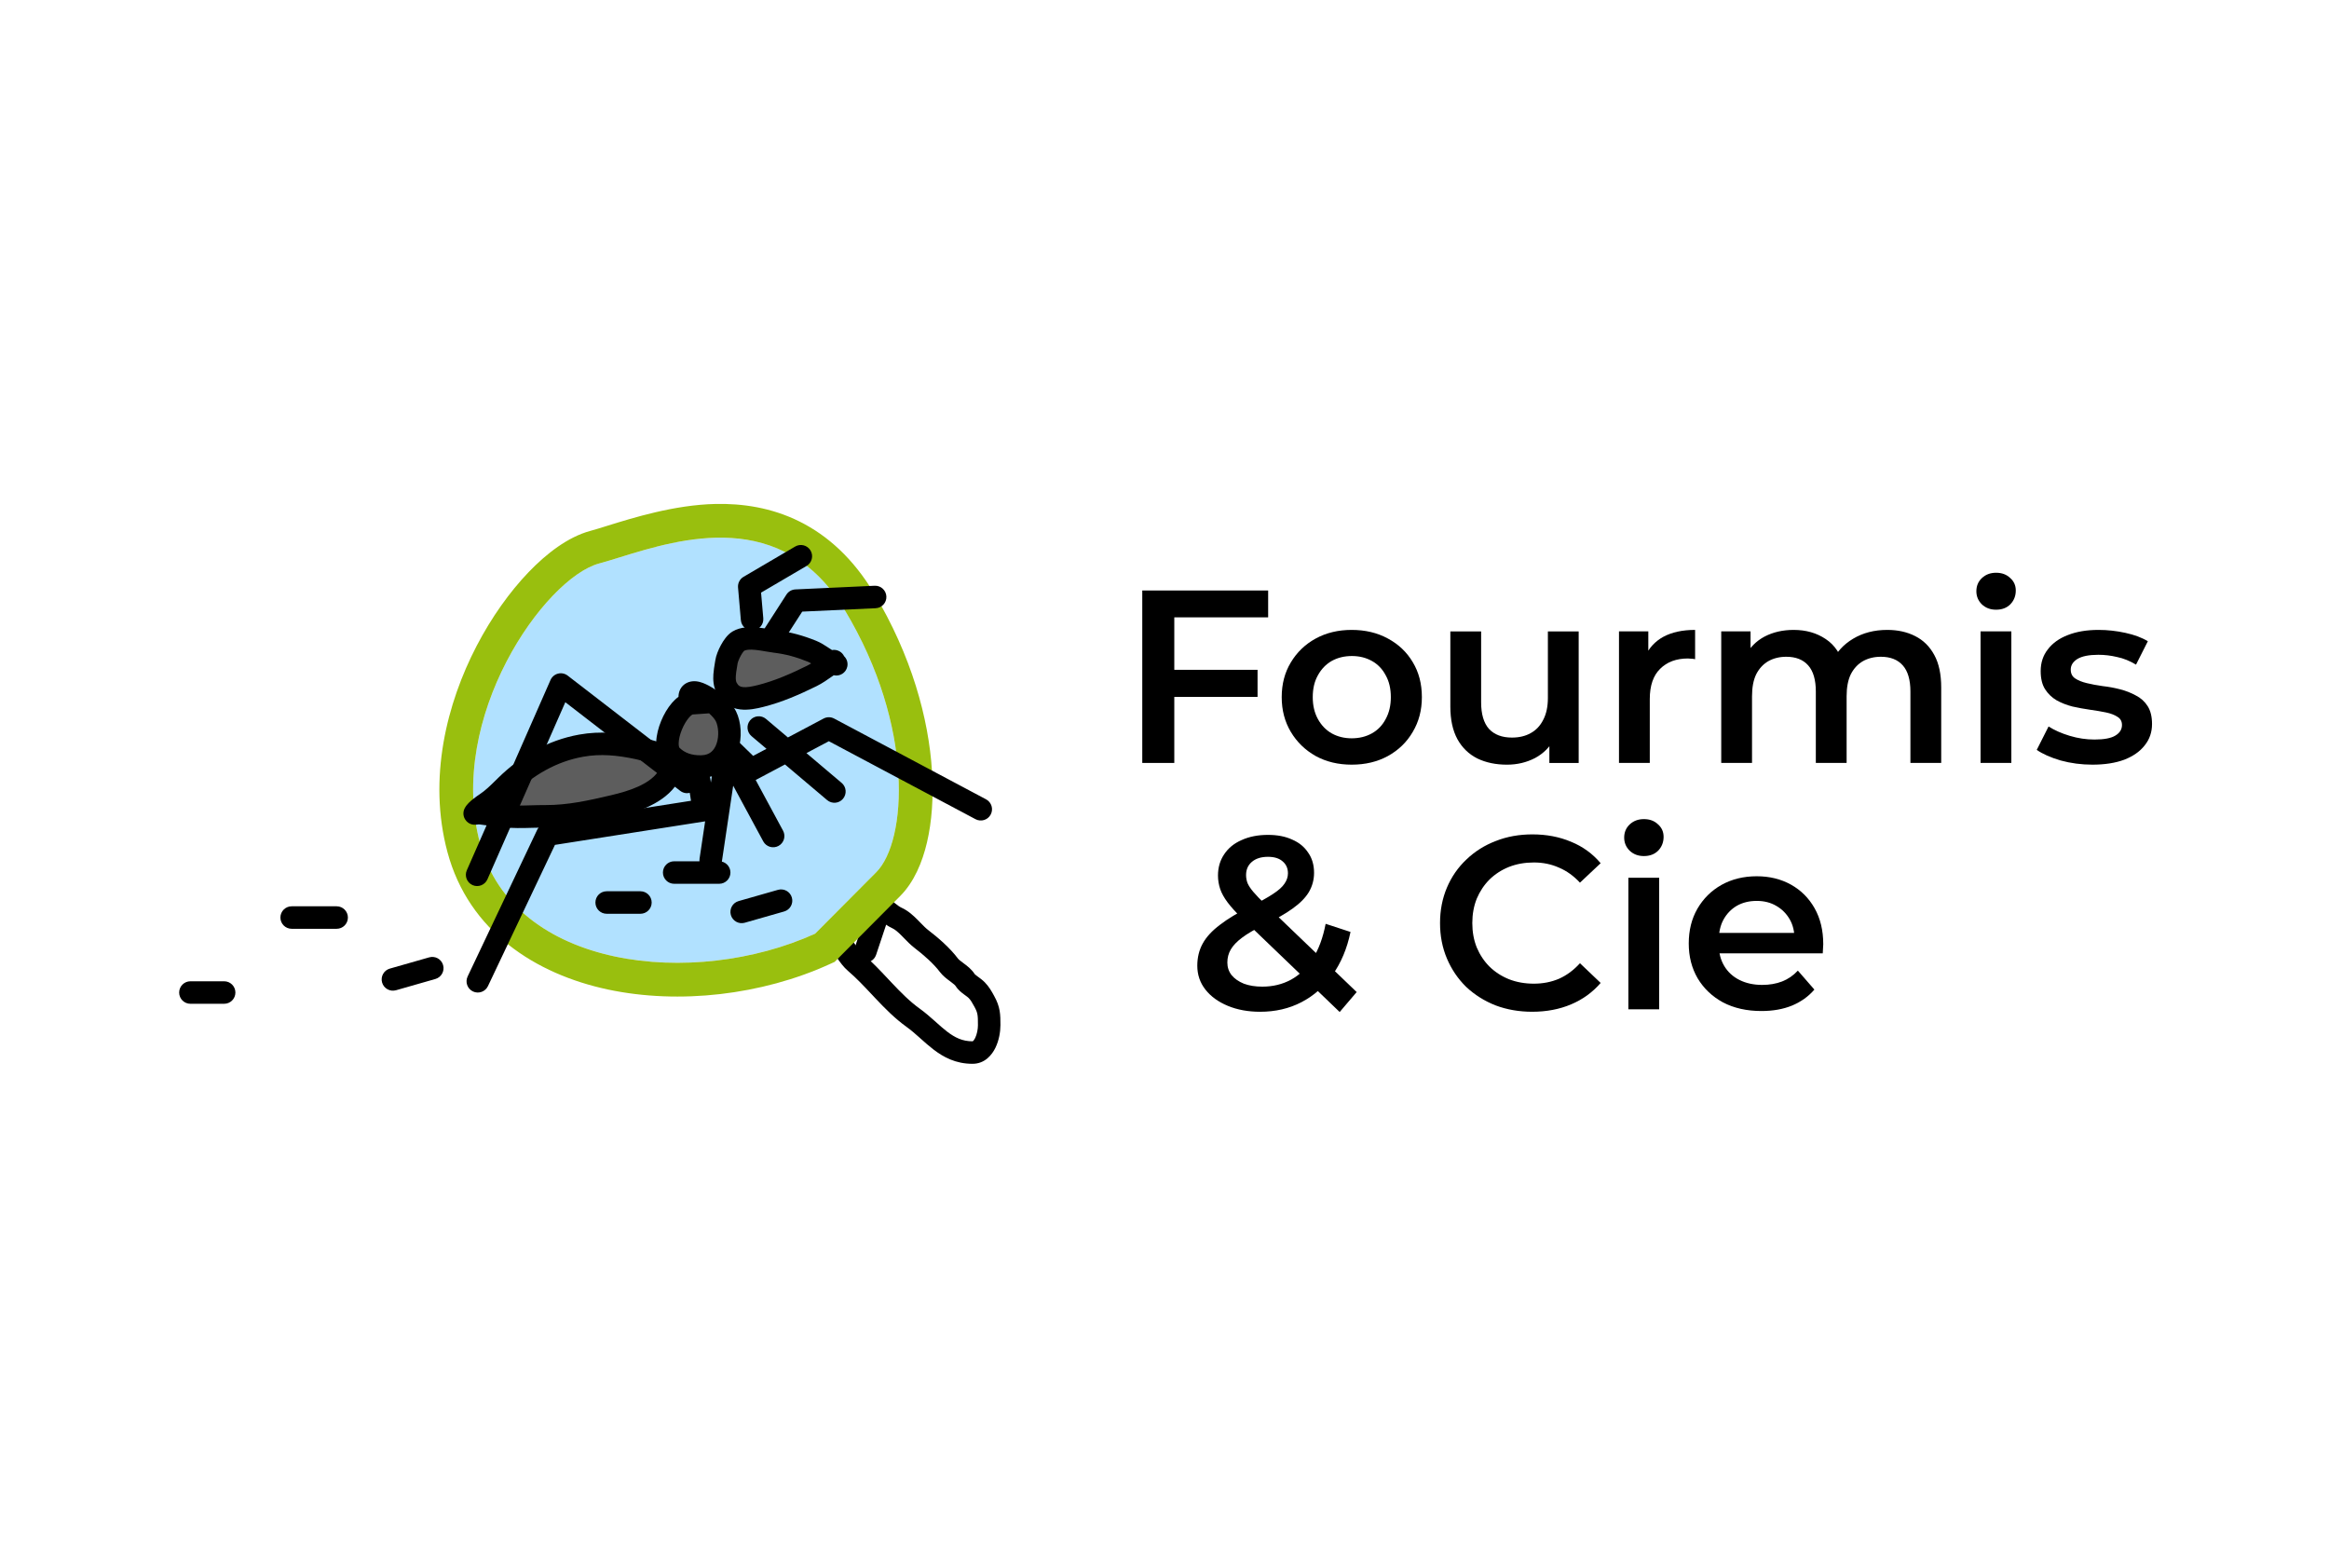 <svg width="208" height="140" viewBox="0 0 208 140" fill="none" xmlns="http://www.w3.org/2000/svg">
<path fill-rule="evenodd" clip-rule="evenodd" d="M79.052 79.835C79.068 79.856 79.096 79.892 79.161 79.958C79.36 80.162 79.614 80.404 79.871 80.618C80.142 80.843 80.364 80.991 80.506 81.056C81.111 81.33 81.586 81.778 81.945 82.138C82.049 82.242 82.142 82.339 82.229 82.428C82.483 82.688 82.679 82.89 82.901 83.06C83.766 83.722 84.819 84.627 85.54 85.583C85.624 85.696 85.767 85.805 86.086 86.043L86.102 86.054C86.359 86.245 86.774 86.553 87.054 86.995C87.052 86.992 87.053 86.993 87.057 86.996C87.07 87.009 87.125 87.064 87.283 87.181C87.304 87.197 87.329 87.215 87.358 87.236C87.512 87.348 87.757 87.526 87.944 87.716C88.335 88.116 88.564 88.534 88.757 88.884C88.767 88.904 88.778 88.923 88.788 88.942C89.045 89.407 89.199 89.816 89.277 90.27C89.347 90.682 89.347 91.101 89.347 91.532L89.347 91.559C89.347 92.139 89.221 92.903 88.905 93.558C88.597 94.198 87.958 95 86.853 95C85.36 95 84.267 94.413 83.359 93.716C82.966 93.415 82.592 93.08 82.244 92.77C82.203 92.733 82.161 92.696 82.12 92.659C81.727 92.308 81.357 91.985 80.959 91.7C79.909 90.945 79.015 90.032 78.191 89.16C78.076 89.038 77.962 88.917 77.85 88.797C77.138 88.04 76.472 87.332 75.737 86.706C75.332 86.362 75.02 85.915 74.79 85.588C74.778 85.57 74.766 85.553 74.754 85.535C74.487 85.155 74.31 84.918 74.119 84.762C73.959 84.632 73.799 84.454 73.694 84.217C73.585 83.971 73.562 83.719 73.595 83.49C73.652 83.091 73.879 82.787 73.979 82.656C74.029 82.589 74.085 82.521 74.128 82.468C74.137 82.457 74.145 82.447 74.152 82.437C74.204 82.373 74.24 82.328 74.268 82.288C74.28 82.271 74.288 82.258 74.294 82.249C74.392 81.741 74.864 81.387 75.384 81.441C75.383 81.336 75.399 81.23 75.433 81.124C75.534 80.817 75.735 80.577 75.871 80.433C76.028 80.266 76.213 80.111 76.396 79.979C76.58 79.847 76.787 79.721 76.997 79.624C77.182 79.538 77.472 79.427 77.792 79.427C77.845 79.427 77.88 79.425 77.9 79.423C77.92 79.421 77.929 79.42 77.931 79.42C77.941 79.418 77.941 79.418 77.941 79.418C77.941 79.418 77.941 79.418 77.98 79.41C77.98 79.41 77.98 79.41 77.981 79.41C77.996 79.407 78.179 79.368 78.392 79.41C78.681 79.466 78.862 79.626 78.945 79.711C78.981 79.748 79.009 79.782 79.021 79.797C79.031 79.809 79.043 79.824 79.048 79.831C79.049 79.832 79.05 79.833 79.05 79.834L79.052 79.835ZM76.285 82.436C76.285 82.478 76.283 82.52 76.278 82.563C76.229 82.962 76.035 83.27 75.909 83.448C75.871 83.501 75.833 83.552 75.797 83.598C76.033 83.86 76.225 84.134 76.379 84.353C76.386 84.363 76.392 84.372 76.398 84.381C76.67 84.767 76.846 85.011 77.04 85.176C77.867 85.88 78.618 86.679 79.323 87.43C79.434 87.548 79.543 87.665 79.652 87.779C80.472 88.647 81.252 89.436 82.132 90.068C82.623 90.421 83.063 90.807 83.458 91.159C83.499 91.197 83.54 91.233 83.581 91.269C83.937 91.587 84.253 91.87 84.582 92.122C85.285 92.661 85.957 92.991 86.853 92.991C86.854 92.991 86.855 92.991 86.856 92.991C86.865 92.991 86.872 92.991 86.899 92.969C86.944 92.932 87.017 92.847 87.095 92.686C87.255 92.354 87.338 91.9 87.338 91.559C87.338 91.077 87.334 90.829 87.296 90.609C87.264 90.422 87.201 90.225 87.028 89.911C86.809 89.513 86.698 89.317 86.508 89.122C86.449 89.063 86.375 89.008 86.231 88.902C86.189 88.871 86.141 88.836 86.085 88.795C85.905 88.661 85.575 88.415 85.357 88.07C85.301 87.983 85.186 87.877 84.888 87.656C84.869 87.641 84.847 87.626 84.825 87.61C84.584 87.432 84.208 87.155 83.934 86.792C83.381 86.057 82.501 85.285 81.679 84.655C81.329 84.387 80.991 84.039 80.718 83.758C80.648 83.685 80.582 83.617 80.521 83.556C80.178 83.211 79.922 82.997 79.675 82.885C79.286 82.709 78.9 82.423 78.588 82.164C78.304 81.928 78.036 81.676 77.818 81.458C77.749 81.492 77.661 81.544 77.57 81.61C77.469 81.683 77.386 81.756 77.332 81.812C77.323 81.822 77.316 81.83 77.31 81.837C77.135 82.242 76.716 82.481 76.285 82.436Z" fill="black"/>
<path fill-rule="evenodd" clip-rule="evenodd" d="M76.972 85.906C76.446 85.73 76.161 85.161 76.337 84.635L77.341 81.62C77.517 81.094 78.086 80.809 78.612 80.985C79.139 81.16 79.423 81.729 79.248 82.256L78.243 85.27C78.068 85.797 77.499 86.081 76.972 85.906Z" fill="black"/>
<path d="M42.872 75.311C45.895 86.575 61.971 88.298 72.795 83.38L78.26 77.888C80.993 75.142 81.71 64.887 75.45 54.492C69.191 44.097 58.367 49.015 53.512 50.318C48.657 51.621 39.849 64.047 42.872 75.311Z" fill="#B1E1FF"/>
<path fill-rule="evenodd" clip-rule="evenodd" d="M74.543 85.897L74.042 86.125C68.067 88.84 60.687 89.726 54.281 88.363C47.858 86.995 41.866 83.191 39.961 76.093C38.191 69.496 39.917 62.781 42.563 57.69C43.899 55.119 45.524 52.852 47.2 51.103C48.803 49.431 50.729 47.944 52.731 47.407C53.126 47.301 53.63 47.144 54.219 46.96C56.552 46.234 60.231 45.088 63.886 45.005C66.29 44.951 68.894 45.323 71.407 46.573C73.942 47.834 76.202 49.898 78.033 52.938C81.411 58.548 82.944 64.179 83.236 68.872C83.382 71.215 83.221 73.379 82.789 75.224C82.373 77.002 81.635 78.771 80.397 80.015L78.26 77.889C80.993 75.143 81.71 64.888 75.45 54.493C69.897 45.27 60.751 48.101 55.368 49.766C54.683 49.978 54.06 50.171 53.512 50.318C48.657 51.621 39.849 64.048 42.872 75.312C45.895 86.576 61.971 88.299 72.795 83.381L78.26 77.889L80.397 80.015L74.543 85.897Z" fill="#99BF0E"/>
<path d="M56.992 66.812C57.959 67.02 58.895 67.391 59.88 67.509C59.88 67.509 60.625 66.394 60.577 67.278C60.529 68.163 59.97 69.005 59.49 69.625C58.441 70.983 56.464 71.602 54.802 71.994C52.799 72.466 50.81 72.906 48.732 72.898C47.452 72.893 46.179 73.019 44.9 72.866L43.383 72.683C43.125 72.652 42.843 72.588 42.585 72.627C42.582 72.627 42.386 72.656 42.392 72.643C42.534 72.358 43.132 71.941 43.41 71.756C44.085 71.307 44.639 70.729 45.22 70.16C47.029 68.389 49.286 67.058 51.899 66.589C53.635 66.278 55.278 66.446 56.992 66.812Z" fill="#5D5D5D"/>
<path fill-rule="evenodd" clip-rule="evenodd" d="M59.467 66.421C59.222 66.369 58.969 66.302 58.7 66.227C58.608 66.201 58.514 66.175 58.417 66.147C58.038 66.039 57.619 65.92 57.203 65.831C55.421 65.449 53.636 65.258 51.722 65.601C48.877 66.111 46.444 67.557 44.518 69.443C44.441 69.518 44.366 69.591 44.294 69.663C43.783 70.166 43.358 70.585 42.854 70.92C42.706 71.019 42.457 71.189 42.219 71.381C42.101 71.476 41.972 71.588 41.854 71.708C41.748 71.816 41.598 71.985 41.492 72.197C41.369 72.445 41.324 72.812 41.528 73.156C41.685 73.421 41.911 73.53 41.986 73.564C42.142 73.633 42.281 73.645 42.306 73.647C42.307 73.647 42.308 73.647 42.308 73.647C42.386 73.654 42.452 73.651 42.469 73.65L42.471 73.65C42.522 73.647 42.572 73.642 42.6 73.638C42.663 73.631 42.725 73.622 42.735 73.621C42.735 73.621 42.745 73.62 42.767 73.62C42.791 73.62 42.825 73.623 42.872 73.628C42.92 73.633 42.972 73.641 43.04 73.651L43.056 73.653C43.115 73.662 43.189 73.673 43.263 73.681L44.78 73.864C45.726 73.978 46.725 73.949 47.63 73.924C48.017 73.913 48.388 73.902 48.728 73.903C50.94 73.912 53.036 73.443 55.033 72.972C55.885 72.771 56.867 72.501 57.787 72.089C58.703 71.678 59.623 71.098 60.286 70.24C60.767 69.618 61.514 68.557 61.58 67.333C61.589 67.179 61.588 66.968 61.526 66.754C61.462 66.536 61.273 66.135 60.789 65.983C60.369 65.851 60.025 66.012 59.903 66.078C59.752 66.159 59.634 66.26 59.561 66.328C59.529 66.358 59.497 66.39 59.467 66.421ZM59.124 68.403C58.785 68.333 58.462 68.247 58.159 68.162C58.046 68.131 57.938 68.1 57.832 68.07C57.461 67.965 57.127 67.87 56.782 67.796C55.134 67.443 53.635 67.299 52.077 67.579C49.697 68.006 47.615 69.223 45.923 70.879C45.855 70.946 45.785 71.015 45.714 71.085C45.465 71.332 45.197 71.596 44.907 71.855L45.02 71.869C45.817 71.965 46.561 71.942 47.383 71.918C47.807 71.905 48.252 71.892 48.736 71.894C50.681 71.902 52.563 71.49 54.572 71.016C55.382 70.825 56.219 70.59 56.965 70.255C57.716 69.919 58.31 69.511 58.696 69.011C58.853 68.808 58.998 68.604 59.124 68.403ZM43.257 73.15C43.257 73.15 43.257 73.15 43.258 73.149L43.257 73.15Z" fill="black"/>
<path d="M62.638 68.453C61.567 68.474 60.65 68.167 59.959 67.472C58.898 66.402 60.456 62.894 61.758 62.804C61.758 62.804 61.298 61.908 61.95 61.84C62.602 61.773 64.353 62.996 64.83 63.962C65.534 65.387 65.18 68.403 62.638 68.453Z" fill="#5D5D5D"/>
<path fill-rule="evenodd" clip-rule="evenodd" d="M64.043 61.699C64.67 62.152 65.384 62.816 65.731 63.517C66.208 64.484 66.301 65.872 65.903 67.046C65.697 67.652 65.344 68.251 64.79 68.707C64.224 69.171 63.504 69.441 62.657 69.457C61.374 69.482 60.17 69.11 59.246 68.179C58.697 67.627 58.584 66.871 58.605 66.268C58.627 65.639 58.801 64.978 59.043 64.389C59.286 63.798 59.623 63.218 60.021 62.76C60.177 62.582 60.369 62.391 60.595 62.227C60.596 62.035 60.629 61.796 60.752 61.557C60.985 61.109 61.411 60.886 61.846 60.841C62.292 60.795 62.733 60.96 63.025 61.094C63.362 61.247 63.714 61.461 64.043 61.699ZM63.33 63.702L61.853 63.804C61.852 63.809 61.738 63.849 61.535 64.082C61.309 64.341 61.079 64.722 60.902 65.152C60.724 65.585 60.625 66.007 60.613 66.34C60.602 66.667 60.675 66.765 60.675 66.766C60.674 66.766 60.674 66.765 60.673 66.764C61.13 67.224 61.759 67.465 62.618 67.448C63.042 67.44 63.32 67.314 63.514 67.154C63.719 66.986 63.887 66.733 64 66.4C64.238 65.698 64.155 64.865 63.929 64.407C63.84 64.227 63.626 63.969 63.33 63.702Z" fill="black"/>
<path d="M72.518 58.157C73.123 58.401 73.706 58.931 74.315 59.198C74.237 59.25 74.15 59.294 74.077 59.345C73.545 59.709 73.051 60.093 72.474 60.377C70.996 61.103 69.521 61.751 67.933 62.152C66.793 62.439 65.531 62.649 64.894 61.423C64.541 60.745 64.77 59.839 64.879 59.11C64.954 58.6 65.482 57.525 65.936 57.256C66.813 56.738 68.31 57.178 69.22 57.287C70.401 57.429 71.418 57.715 72.518 58.157Z" fill="#5D5D5D"/>
<path fill-rule="evenodd" clip-rule="evenodd" d="M68.751 56.197C68.987 56.237 69.175 56.27 69.34 56.29C70.622 56.444 71.725 56.755 72.893 57.225C73.299 57.389 73.675 57.637 73.956 57.822L73.968 57.831C74.094 57.914 74.205 57.987 74.306 58.05C74.541 58.008 74.792 58.05 75.011 58.185C75.179 58.289 75.305 58.434 75.385 58.599C75.629 58.834 75.747 59.185 75.669 59.539C75.55 60.081 75.013 60.423 74.472 60.304C74.468 60.303 74.465 60.302 74.461 60.301C74.421 60.33 74.38 60.359 74.338 60.388C73.927 60.678 73.443 61.02 72.917 61.279C71.419 62.015 69.869 62.7 68.179 63.126C67.613 63.269 66.848 63.442 66.105 63.352C65.275 63.252 64.491 62.826 64.002 61.886C63.702 61.309 63.679 60.697 63.711 60.219C63.733 59.878 63.796 59.504 63.843 59.216C63.859 59.12 63.874 59.034 63.885 58.962C63.947 58.542 64.158 58.028 64.382 57.614C64.501 57.395 64.641 57.17 64.799 56.969C64.945 56.781 65.155 56.551 65.425 56.391C66.159 55.958 67.035 55.975 67.664 56.037C68.002 56.07 68.332 56.124 68.617 56.173C68.663 56.181 68.708 56.189 68.751 56.197ZM72.446 59.244C72.311 59.327 72.175 59.404 72.03 59.475C70.573 60.192 69.172 60.803 67.688 61.178C67.114 61.322 66.678 61.398 66.345 61.358C66.099 61.328 65.934 61.246 65.785 60.959C65.733 60.859 65.694 60.68 65.716 60.352C65.731 60.117 65.767 59.901 65.809 59.65C65.829 59.53 65.851 59.401 65.872 59.258C65.886 59.168 65.976 58.89 66.149 58.571C66.229 58.424 66.31 58.298 66.382 58.206C66.427 58.148 66.456 58.12 66.465 58.112C66.615 58.032 66.923 57.983 67.467 58.037C67.727 58.062 67.996 58.106 68.276 58.154C68.315 58.161 68.356 58.168 68.396 58.175C68.629 58.215 68.879 58.258 69.1 58.285C70.18 58.415 71.111 58.674 72.143 59.09C72.236 59.127 72.334 59.178 72.446 59.244Z" fill="black"/>
<path fill-rule="evenodd" clip-rule="evenodd" d="M72.39 49.165C72.671 49.644 72.51 50.259 72.032 50.54L67.97 52.923L68.168 55.21C68.216 55.763 67.807 56.25 67.254 56.298C66.701 56.346 66.214 55.937 66.166 55.384L65.913 52.464C65.88 52.078 66.072 51.707 66.406 51.511L71.015 48.807C71.494 48.526 72.109 48.686 72.39 49.165ZM79.162 53.265C79.188 53.819 78.759 54.29 78.205 54.315L71.645 54.619L69.78 57.514C69.479 57.98 68.857 58.115 68.391 57.814C67.924 57.514 67.79 56.892 68.091 56.425L70.237 53.095C70.412 52.822 70.71 52.651 71.035 52.636L78.112 52.308C78.666 52.282 79.136 52.711 79.162 53.265Z" fill="black"/>
<path fill-rule="evenodd" clip-rule="evenodd" d="M49.837 60.156C50.136 60.08 50.454 60.145 50.699 60.334L61.793 68.89C61.928 68.776 62.096 68.696 62.284 68.667C62.832 68.581 63.346 68.956 63.432 69.504L63.491 69.88L63.596 69.174C63.667 68.698 64.06 68.351 64.521 68.32C64.468 68.106 64.488 67.883 64.572 67.686L64.437 67.555C64.039 67.168 64.03 66.531 64.417 66.134C64.804 65.736 65.441 65.728 65.838 66.115L67.263 67.502L68.455 66.87L67.114 65.736C66.691 65.378 66.638 64.744 66.996 64.32C67.355 63.896 67.988 63.843 68.412 64.202L70.368 65.856L73.554 64.167C73.849 64.011 74.201 64.011 74.496 64.168L88.064 71.381C88.553 71.642 88.74 72.25 88.479 72.74C88.219 73.23 87.61 73.416 87.12 73.155L74.024 66.192L72.021 67.254L75.169 69.917C75.593 70.275 75.645 70.909 75.287 71.333C74.929 71.757 74.295 71.809 73.871 71.451L70.108 68.268L67.558 69.62C67.535 69.632 67.512 69.643 67.489 69.653L69.933 74.181C70.197 74.669 70.015 75.279 69.527 75.542C69.038 75.806 68.429 75.624 68.165 75.136L65.48 70.163L64.463 76.985C64.381 77.534 63.87 77.913 63.321 77.831C62.772 77.749 62.393 77.238 62.475 76.689L62.974 73.347L49.562 75.449L43.579 88.061C43.342 88.563 42.742 88.776 42.241 88.539C41.739 88.301 41.526 87.702 41.764 87.2L47.974 74.108C48.117 73.808 48.398 73.597 48.726 73.546L61.712 71.51L61.602 70.804C61.316 70.874 61.002 70.817 60.75 70.624L50.488 62.709L43.531 78.526C43.307 79.034 42.714 79.265 42.206 79.042C41.698 78.818 41.468 78.225 41.691 77.717L49.166 60.725C49.29 60.442 49.538 60.233 49.837 60.156Z" fill="black"/>
<path fill-rule="evenodd" clip-rule="evenodd" d="M25.043 81.938C25.043 81.383 25.493 80.934 26.048 80.934L30.067 80.934C30.622 80.934 31.071 81.383 31.071 81.938C31.071 82.493 30.622 82.943 30.067 82.943L26.048 82.943C25.493 82.943 25.043 82.493 25.043 81.938ZM16 88.635C16 88.08 16.45 87.63 17.005 87.63L20.019 87.63C20.574 87.63 21.024 88.08 21.024 88.635C21.024 89.19 20.574 89.64 20.019 89.64H17.005C16.45 89.64 16 89.19 16 88.635ZM39.573 86.184C39.726 86.717 39.417 87.273 38.883 87.426L35.367 88.431C34.833 88.583 34.277 88.274 34.124 87.741C33.972 87.207 34.281 86.651 34.814 86.498L38.331 85.494C38.865 85.341 39.421 85.65 39.573 86.184Z" fill="black"/>
<path fill-rule="evenodd" clip-rule="evenodd" d="M59.205 77.919C59.205 77.364 59.655 76.914 60.21 76.914L64.229 76.914C64.784 76.914 65.234 77.364 65.234 77.919C65.234 78.474 64.784 78.924 64.229 78.924L60.21 78.924C59.655 78.924 59.205 78.474 59.205 77.919ZM53.176 80.597C53.176 80.042 53.626 79.592 54.181 79.592L57.195 79.592C57.75 79.592 58.2 80.042 58.2 80.597C58.2 81.152 57.75 81.602 57.195 81.602L54.181 81.602C53.626 81.602 53.176 81.152 53.176 80.597ZM70.721 80.155C70.873 80.688 70.564 81.245 70.031 81.397L66.514 82.402C65.981 82.554 65.425 82.245 65.272 81.712C65.12 81.178 65.429 80.622 65.962 80.469L69.479 79.465C70.012 79.312 70.569 79.621 70.721 80.155Z" fill="black"/>
<path d="M157.31 90.286C156.004 90.286 154.86 90.029 153.878 89.516C152.91 88.988 152.154 88.269 151.612 87.36C151.084 86.451 150.82 85.417 150.82 84.258C150.82 83.085 151.076 82.051 151.59 81.156C152.118 80.247 152.836 79.535 153.746 79.022C154.67 78.509 155.718 78.252 156.892 78.252C158.036 78.252 159.055 78.501 159.95 79C160.844 79.499 161.548 80.203 162.062 81.112C162.575 82.021 162.832 83.092 162.832 84.324C162.832 84.441 162.824 84.573 162.81 84.72C162.81 84.867 162.802 85.006 162.788 85.138H152.998V83.312H161.336L160.258 83.884C160.272 83.209 160.133 82.615 159.84 82.102C159.546 81.589 159.143 81.185 158.63 80.892C158.131 80.599 157.552 80.452 156.892 80.452C156.217 80.452 155.623 80.599 155.11 80.892C154.611 81.185 154.215 81.596 153.922 82.124C153.643 82.637 153.504 83.246 153.504 83.95V84.39C153.504 85.094 153.665 85.717 153.988 86.26C154.31 86.803 154.765 87.221 155.352 87.514C155.938 87.807 156.613 87.954 157.376 87.954C158.036 87.954 158.63 87.851 159.158 87.646C159.686 87.441 160.155 87.118 160.566 86.678L162.04 88.372C161.512 88.988 160.844 89.465 160.038 89.802C159.246 90.125 158.336 90.286 157.31 90.286Z" fill="black"/>
<path d="M145.428 90.132V78.384H148.178V90.132H145.428ZM146.814 76.448C146.301 76.448 145.876 76.287 145.538 75.964C145.216 75.642 145.054 75.253 145.054 74.798C145.054 74.329 145.216 73.94 145.538 73.632C145.876 73.31 146.301 73.148 146.814 73.148C147.328 73.148 147.746 73.302 148.068 73.61C148.406 73.904 148.574 74.278 148.574 74.732C148.574 75.216 148.413 75.627 148.09 75.964C147.768 76.287 147.342 76.448 146.814 76.448Z" fill="black"/>
<path d="M136.836 90.352C135.663 90.352 134.57 90.161 133.558 89.78C132.561 89.384 131.688 88.834 130.94 88.13C130.207 87.411 129.635 86.568 129.224 85.6C128.813 84.632 128.608 83.576 128.608 82.432C128.608 81.288 128.813 80.232 129.224 79.264C129.635 78.296 130.214 77.46 130.962 76.756C131.71 76.037 132.583 75.487 133.58 75.106C134.577 74.71 135.67 74.512 136.858 74.512C138.119 74.512 139.271 74.732 140.312 75.172C141.353 75.597 142.233 76.235 142.952 77.086L141.104 78.824C140.547 78.222 139.923 77.775 139.234 77.482C138.545 77.174 137.797 77.02 136.99 77.02C136.183 77.02 135.443 77.152 134.768 77.416C134.108 77.68 133.529 78.054 133.03 78.538C132.546 79.022 132.165 79.594 131.886 80.254C131.622 80.914 131.49 81.64 131.49 82.432C131.49 83.224 131.622 83.95 131.886 84.61C132.165 85.27 132.546 85.842 133.03 86.326C133.529 86.81 134.108 87.184 134.768 87.448C135.443 87.712 136.183 87.844 136.99 87.844C137.797 87.844 138.545 87.697 139.234 87.404C139.923 87.096 140.547 86.634 141.104 86.018L142.952 87.778C142.233 88.614 141.353 89.252 140.312 89.692C139.271 90.132 138.112 90.352 136.836 90.352Z" fill="black"/>
<path d="M112.539 90.353C111.468 90.353 110.507 90.177 109.657 89.825C108.806 89.473 108.139 88.989 107.655 88.373C107.171 87.757 106.929 87.045 106.929 86.239C106.929 85.505 107.09 84.845 107.413 84.259C107.735 83.672 108.249 83.115 108.953 82.587C109.657 82.044 110.559 81.501 111.659 80.959C112.524 80.533 113.199 80.159 113.683 79.837C114.181 79.514 114.526 79.206 114.717 78.913C114.922 78.619 115.025 78.311 115.025 77.989C115.025 77.549 114.871 77.197 114.563 76.933C114.255 76.654 113.815 76.515 113.243 76.515C112.627 76.515 112.143 76.669 111.791 76.977C111.453 77.27 111.285 77.659 111.285 78.143C111.285 78.392 111.329 78.634 111.417 78.869C111.519 79.103 111.695 79.367 111.945 79.661C112.194 79.954 112.553 80.328 113.023 80.783L121.163 88.593L119.645 90.375L110.845 81.927C110.346 81.443 109.943 80.995 109.635 80.585C109.327 80.174 109.107 79.778 108.975 79.397C108.843 79.001 108.777 78.597 108.777 78.187C108.777 77.468 108.96 76.837 109.327 76.295C109.693 75.737 110.214 75.312 110.889 75.019C111.563 74.711 112.348 74.557 113.243 74.557C114.079 74.557 114.797 74.696 115.399 74.975C116.015 75.239 116.491 75.627 116.829 76.141C117.181 76.639 117.357 77.241 117.357 77.945C117.357 78.561 117.203 79.133 116.895 79.661C116.587 80.174 116.103 80.665 115.443 81.135C114.797 81.604 113.932 82.095 112.847 82.609C112.04 83.005 111.402 83.379 110.933 83.731C110.463 84.083 110.126 84.435 109.921 84.787C109.715 85.139 109.613 85.527 109.613 85.953C109.613 86.378 109.737 86.752 109.987 87.075C110.251 87.397 110.617 87.654 111.087 87.845C111.556 88.021 112.106 88.109 112.737 88.109C113.675 88.109 114.526 87.903 115.289 87.493C116.066 87.067 116.719 86.437 117.247 85.601C117.775 84.765 118.156 83.731 118.391 82.499L120.613 83.225C120.305 84.706 119.769 85.982 119.007 87.053C118.259 88.109 117.335 88.923 116.235 89.495C115.135 90.067 113.903 90.353 112.539 90.353Z" fill="black"/>
<path d="M186.871 68.286C185.888 68.286 184.942 68.161 184.033 67.912C183.138 67.648 182.427 67.333 181.899 66.966L182.955 64.876C183.483 65.213 184.114 65.492 184.847 65.712C185.58 65.932 186.314 66.042 187.047 66.042C187.912 66.042 188.536 65.925 188.917 65.69C189.313 65.455 189.511 65.14 189.511 64.744C189.511 64.421 189.379 64.179 189.115 64.018C188.851 63.842 188.506 63.71 188.081 63.622C187.656 63.534 187.179 63.453 186.651 63.38C186.138 63.307 185.617 63.211 185.089 63.094C184.576 62.962 184.106 62.779 183.681 62.544C183.256 62.295 182.911 61.965 182.647 61.554C182.383 61.143 182.251 60.601 182.251 59.926C182.251 59.178 182.464 58.533 182.889 57.99C183.314 57.433 183.908 57.007 184.671 56.714C185.448 56.406 186.365 56.252 187.421 56.252C188.213 56.252 189.012 56.34 189.819 56.516C190.626 56.692 191.293 56.941 191.821 57.264L190.765 59.354C190.208 59.017 189.643 58.789 189.071 58.672C188.514 58.54 187.956 58.474 187.399 58.474C186.563 58.474 185.94 58.599 185.529 58.848C185.133 59.097 184.935 59.413 184.935 59.794C184.935 60.146 185.067 60.41 185.331 60.586C185.595 60.762 185.94 60.901 186.365 61.004C186.79 61.107 187.26 61.195 187.773 61.268C188.301 61.327 188.822 61.422 189.335 61.554C189.848 61.686 190.318 61.869 190.743 62.104C191.183 62.324 191.535 62.639 191.799 63.05C192.063 63.461 192.195 63.996 192.195 64.656C192.195 65.389 191.975 66.027 191.535 66.57C191.11 67.113 190.501 67.538 189.709 67.846C188.917 68.139 187.971 68.286 186.871 68.286Z" fill="black"/>
<path d="M176.881 68.132V56.384H179.631V68.132H176.881ZM178.267 54.448C177.754 54.448 177.329 54.287 176.991 53.964C176.669 53.642 176.507 53.253 176.507 52.798C176.507 52.329 176.669 51.94 176.991 51.632C177.329 51.31 177.754 51.148 178.267 51.148C178.781 51.148 179.199 51.302 179.521 51.61C179.859 51.904 180.027 52.278 180.027 52.732C180.027 53.216 179.866 53.627 179.543 53.964C179.221 54.287 178.795 54.448 178.267 54.448Z" fill="black"/>
<path d="M168.549 56.252C169.488 56.252 170.317 56.435 171.035 56.802C171.769 57.169 172.341 57.733 172.751 58.496C173.162 59.244 173.367 60.212 173.367 61.4V68.132H170.617V61.752C170.617 60.711 170.39 59.933 169.935 59.42C169.481 58.907 168.828 58.65 167.977 58.65C167.376 58.65 166.841 58.782 166.371 59.046C165.917 59.31 165.557 59.699 165.293 60.212C165.044 60.725 164.919 61.378 164.919 62.17V68.132H162.169V61.752C162.169 60.711 161.942 59.933 161.487 59.42C161.033 58.907 160.38 58.65 159.529 58.65C158.928 58.65 158.393 58.782 157.923 59.046C157.469 59.31 157.109 59.699 156.845 60.212C156.596 60.725 156.471 61.378 156.471 62.17V68.132H153.721V56.384H156.339V59.508L155.877 58.584C156.273 57.821 156.845 57.242 157.593 56.846C158.356 56.45 159.221 56.252 160.189 56.252C161.289 56.252 162.243 56.523 163.049 57.066C163.871 57.609 164.413 58.43 164.677 59.53L163.599 59.156C163.981 58.276 164.611 57.572 165.491 57.044C166.371 56.516 167.391 56.252 168.549 56.252Z" fill="black"/>
<path d="M144.59 68.132V56.384H147.208V59.618L146.9 58.672C147.252 57.88 147.802 57.279 148.55 56.868C149.313 56.457 150.259 56.252 151.388 56.252V58.87C151.271 58.841 151.161 58.826 151.058 58.826C150.956 58.811 150.853 58.804 150.75 58.804C149.709 58.804 148.88 59.112 148.264 59.728C147.648 60.329 147.34 61.231 147.34 62.434V68.132H144.59Z" fill="black"/>
<path d="M134.588 68.287C133.59 68.287 132.711 68.103 131.948 67.737C131.185 67.355 130.591 66.783 130.166 66.021C129.74 65.243 129.528 64.268 129.528 63.095V56.385H132.278V62.721C132.278 63.777 132.513 64.569 132.982 65.097C133.466 65.61 134.148 65.867 135.028 65.867C135.673 65.867 136.23 65.735 136.7 65.471C137.184 65.207 137.558 64.811 137.822 64.283C138.101 63.755 138.24 63.102 138.24 62.325V56.385H140.99V68.133H138.372V64.965L138.834 65.933C138.438 66.695 137.858 67.282 137.096 67.693C136.333 68.089 135.497 68.287 134.588 68.287Z" fill="black"/>
<path d="M120.716 68.286C119.514 68.286 118.443 68.029 117.504 67.516C116.566 66.988 115.825 66.269 115.282 65.36C114.74 64.451 114.468 63.417 114.468 62.258C114.468 61.085 114.74 60.051 115.282 59.156C115.825 58.247 116.566 57.535 117.504 57.022C118.443 56.509 119.514 56.252 120.716 56.252C121.934 56.252 123.012 56.509 123.95 57.022C124.904 57.535 125.644 58.239 126.172 59.134C126.715 60.029 126.986 61.07 126.986 62.258C126.986 63.417 126.715 64.451 126.172 65.36C125.644 66.269 124.904 66.988 123.95 67.516C123.012 68.029 121.934 68.286 120.716 68.286ZM120.716 65.932C121.391 65.932 121.992 65.785 122.52 65.492C123.048 65.199 123.459 64.773 123.752 64.216C124.06 63.659 124.214 63.006 124.214 62.258C124.214 61.495 124.06 60.843 123.752 60.3C123.459 59.743 123.048 59.317 122.52 59.024C121.992 58.731 121.398 58.584 120.738 58.584C120.064 58.584 119.462 58.731 118.934 59.024C118.421 59.317 118.01 59.743 117.702 60.3C117.394 60.843 117.24 61.495 117.24 62.258C117.24 63.006 117.394 63.659 117.702 64.216C118.01 64.773 118.421 65.199 118.934 65.492C119.462 65.785 120.056 65.932 120.716 65.932Z" fill="black"/>
<path d="M104.633 59.816H112.311V62.236H104.633V59.816ZM104.875 68.132H102.015V52.732H113.257V55.13H104.875V68.132Z" fill="black"/>
</svg>
